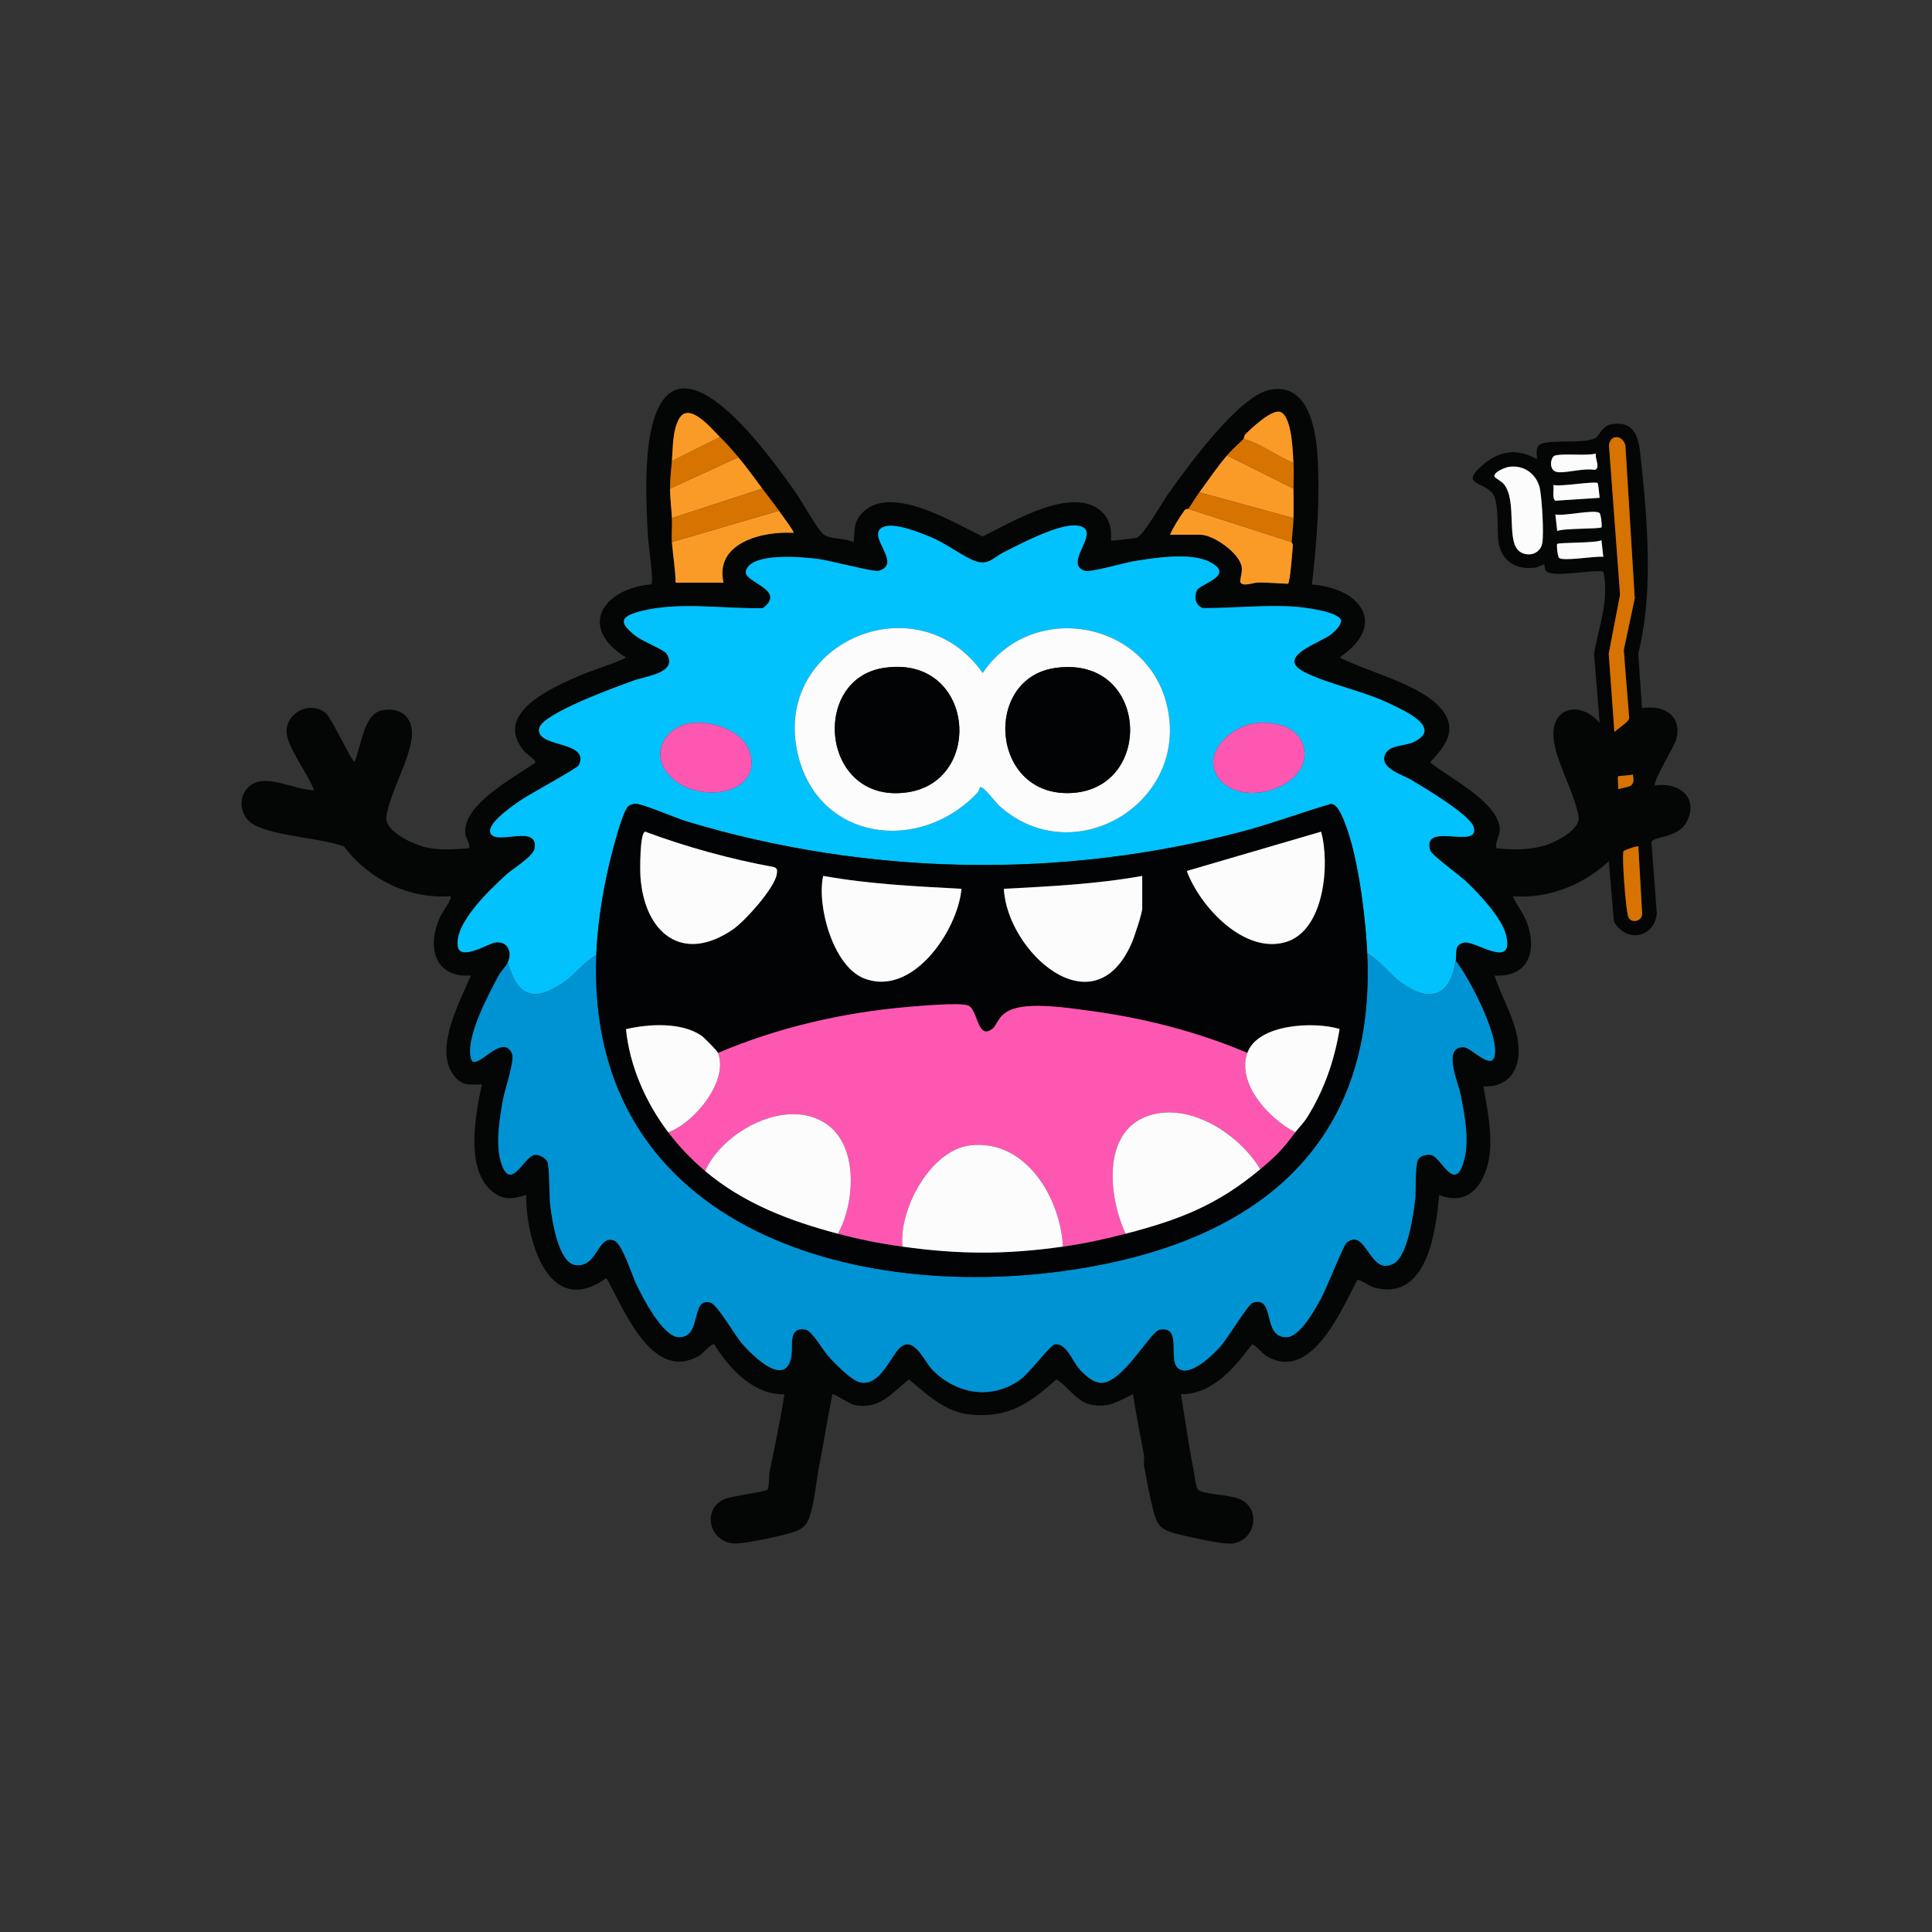 <?xml version="1.0" encoding="UTF-8"?>
<svg xmlns="http://www.w3.org/2000/svg" id="a" width="800" height="800" viewBox="0 0 800 800">
  <rect x="0" y="0" width="800" height="800" fill="#333333" stroke="none"/>
  <defs>
    <style>.b{fill:#020304;}.c{fill:#040505;}.d{fill:#fcfcfc;}.e{fill:#01c2fd;}.f{fill:#fe57b2;}.g{fill:#d77301;}.h{fill:#0093d4;}.i{fill:#fb9b27;}</style>
  </defs>
  <path class="c" d="M318.7,609.38c2.11-10.66,4.48-21.31,6.11-32.07-12.7.43-22.86-10.62-29.04-20.62-1.11-.73-4.67,3.8-6.32,4.74-19.57,11.1-31.18-19.65-38.34-32.22-24.05,17.23-33.37-16.01-33.23-34.38-5.99,1.78-10.05,2.36-14.92-2.26-10.19-9.66-6.06-31.29-3.41-43.56-5.55.26-8.76.56-12.09-4.33-7.5-11.03,3.03-29.96,7.5-40.73-15.44,1.03-18.28-12.38-12.62-24.46.73-1.55,5.08-7.54,4.22-8.38-17.3,1.21-33.82-6.93-44.11-20.61-10.11-3.66-27.79-4.12-36.88-8.75-6.85-3.49-7.64-13.19-.98-17.11,6.66-3.92,17.84,2.57,25.45,2.57-2.28-6.26-10.43-17.03-11.29-23.12-1.18-8.41,9.11-14.25,15.92-9,2.69,2.08,11.24,21,12.17,20.27,2.7-6.08,3.65-19.63,11.26-21.2,7.83-1.62,13.12,2.97,12.44,10.9-.8,9.3-9.25,23.67-10.55,33.04-.87,6.27,11.5,11.7,16.61,12.82,6.07,1.33,11.52.72,17.61.34.56-2.24-1.24-3.92-1.5-5.78-1.73-12.19,20.6-23.72,28.99-29.74.26-1.03-3.54-3.4-4.56-4.59-13.86-16.1,12.92-27.12,24.45-32.03,2.46-1.05,17.11-5.98,17.54-6.9-20.04-12.56-9.53-28.44,10.6-30.27,1.03-1.61-1.28-16.83-1.46-20.1-.75-13.66-1.53-32.44,1.79-45.63,10.57-41.97,49.43,13.69,59.2,27.41,2.47,3.47,9.34,15.7,11.53,17.49,2.94,2.39,9.06,1.58,12.65,3.39.65-4.65-.25-7.63,3.04-11.49,11.45-13.44,38.19,3.39,50.43,9.13,12.02-5.85,37.81-21.81,49.67-9.9,3.08,3.09,3.81,7.28,3.41,11.49.38.38,9.69-.78,10.74-1.1,2.66-.81,10.68-14.86,13.08-18.23,7.79-10.98,28.96-40.25,41.82-42.95,15.93-3.34,19.2,15.76,19.93,27.5,1.08,17.27-.33,35.95-2.31,53.08,20.24,1.49,31.47,16.68,11.46,30.19,11.58,6.06,34.86,11.4,42.75,22.15,6.23,8.49.4,15.07-5.3,21.29,7.76,6.33,27.59,16.11,28.85,27.02.34,2.98-2.01,5.53-1.39,8.58,6.96.66,13.66.79,20.45-1.31,4.36-1.35,14.4-6.57,13.61-11.68-1.4-9.05-8.74-21.82-10.2-31.1-2.25-14.23,10.54-17.58,18.9-7.84l-2.31-28.6c1.92-11.42,6.4-22.31,3.84-34.02-4.52-1.08-21.22,2.77-23.74-.33-.72-.89-.61-2.63-.71-2.73-.13-.14-2.58,1.2-3.61,1.35-7.64,1.13-13.99-2.4-15.3-10.31-.86-5.22.51-17.3-2.86-20.82-4.34-4.55-12.74-3.39-4.12-11,7.05-6.23,14.45-7.49,22.83-2.75.07-2.63-.89-5.62,2.26-6.53,5.73-1.51,16.62.09,21.64-2.04,2.06-.87,2.76-5.2,7.08-5.9,8.8-1.43,10.99,4.47,11.78,11.8,2.9,26.82,5.75,57.21-.81,83.24l1.59,22.53c8.96-1.48,16.75,3.05,14.15,13-.69,2.65-10.04,17.91-8.8,19.06,9.74-1.68,18.38,4.91,13.13,15.05-3.53,6.82-13.81,5.82-14.59,8.39l2.22,29.64c-1.18,10.13-12.71,12.12-17.76,3.25l-2.11-25.01c-10.72,9.91-24.94,15.58-39.7,14.51,1.64,3.93,4.46,7.19,5.92,11.25,4.2,11.71.17,22.46-13.56,21.59,3.4,10.54,10.89,21.51,9.91,33.21-.68,8.1-6.22,13.27-14.5,12.61,2,12.16,5.5,26.69-.35,38.21-3.81,7.49-10.07,9.96-17.97,6.84-1.38,15-4.88,43.83-26.59,38.43-2.09-.52-6.05-3.6-7.29-3.25-6.65,12.44-19.36,43.17-38.17,31.15-1.38-.88-4.33-4.74-5.44-4.46-7.21,9.5-16.27,20.71-29.43,20.62,1.76,10.66,3.25,21.48,5.35,32.08.34,1.73.75,6.91,2.03,7.7,2.81,1.74,12.45,1.76,16.83,3.6,9.85,4.15,6.29,18.92-4.69,18.5-4.35-.17-16.62-2.85-21.2-4.07-4.17-1.11-7.17-2.03-8.81-6.46s-3.8-16.43-4.78-21.57c-.26-1.38.2-3.22-.1-4.86-1.53-8.3-3.23-16.58-4.49-24.93-6.16,2.86-9.63,5.67-17,4.4-6.45-1.12-9.55-7.39-14.69-10.53-11.33,10.05-19.91,16.12-35.89,14.53-10.18-1.01-17.8-8.35-25.21-14.53-7.32,5.8-12.07,12.74-22.74,10.55-1.8-.37-8.37-4.82-8.95-4.41-1.92,9.64-3.48,19.37-5.35,29.02-1.22,6.3-2.11,15.92-4.02,21.56-1.45,4.29-3.61,5.57-7.71,6.8-4.84,1.46-17.54,4.15-22.38,4.41-11.03.59-15.28-13.86-5.28-18.32,2.91-1.3,17.18-3.15,17.86-3.91.92-2.28.48-5.37.9-7.49h0ZM514.97,181.7c-2.3,2.37-4.68,4.3-6.87,6.87-4.26,5-7.67,10.13-11.46,15.27-1.75,2.38-3.05,4.71-4.58,6.87-.05.07-1.06-.15-1.54.53-2.15,3.02-4.53,6.79-6.09,10.16h12.6c5.41,0,16.32,7.65,17.14,13.42.31,2.19-.79,5.34-.63,5.99.58,2.39,5.31.47,7.13.41,4.28-.13,8.44.39,12.68.48.86-.63,1.84-13.77,2-16,.04-.52-.54-1.05-.52-1.25.25-3.42.66-6.38.76-9.93.13-4.23.04-8.12,0-12.22-.03-3.5.23-7.23,0-10.69-.3-4.47-.57-19.03-5.37-21.03-3.41-1.42-12.13,6.8-14.52,9.19-.58.58-.57,1.73-.74,1.91v.02ZM278.22,190.86c-.33,3.97-.76,7.2-.76,11.46s.59,8.27.76,12.22c.15,3.27-.24,6.68,0,9.93.41,5.56,1.46,11.2,1.53,16.8h19.86c-3.78-16.59,16.2-21.4,29.02-20.63.44-.33-5.47-8.24-6.11-9.16-2.21-3.18-4.59-6.08-6.87-9.16-3.32-4.48-6.31-8.7-9.93-12.98-2.83-3.36-4.46-5.25-7.64-8.4-3.37-3.33-12.86-15.03-16.95-7.41-2.72,5.05-2.45,11.9-2.9,17.34h-.01ZM668.49,303.13c1.43-1.52,5.8-4.03,6.13-5.74l-2.25-28.18,4.55-21.43-3.87-63.4c-1.21-4.31-6.27-4.7-6.8.02l4.59,61.81-4.69,24.45,2.35,32.46h-.01ZM660.83,187.82c-4.17,1.05-13.8-.21-17.07.86-1.75.57-2.77,6.48,1.42,6.84,3.95.34,10.63-1.78,15.16-.95,2.52-.81-.03-4.73.49-6.75h0ZM624.75,193.33c-1.5.24-6.38,2.13-5.91,4.01.12.49,2.96,2.01,3.83,3.06,5.88,7.06.61,24.37,6.92,28.2,3.62,2.2,8.39.39,9.06-3.8s-.14-17.36-.9-21.92c-1.06-6.31-6.57-10.57-12.99-9.55h-.01ZM661.57,200.07c-1.04-1.01-15.59,1.61-18.29.72.19,1.69-.62,5.6.72,6.55l18.39-1.2c-.11-.98-.59-5.85-.81-6.07h-.01ZM662.26,212.35c-2.42-1.51-14.64,1.48-18.22.65l.78,6.88c2.39-1.21,17.57-.8,18.32-1.53.33-.32-.2-5.58-.88-6.01h0ZM602.8,397.83c.48-3.02-.99-6.73,3.62-7.52s20.74,11.41,17.23-3.03c-1.77-7.27-11.51-17.56-17.03-22.68-2.39-2.22-13.81-10.53-14.37-12.37-3.73-12.34,20.4-.2,18.04-9.57-1.3-5.15-20.86-16.67-26.08-19.8-3.34-2-12.41-4.5-10.9-9.81,1.36-4.77,8.12-3.91,11.93-5.7,12.49-5.89-3.66-12.99-9.42-15.8-11.23-5.47-25.61-8.13-35.65-13.22-12.55-6.37,6.86-12.19,11.06-15.68,1.7-1.42,3.82-3.38,4.12-5.61-.75-3.86-15.98-5.6-19.38-5.82-12.63-.81-25.4.66-38.02.6-2.97-1.36-3.59-4.41-2.33-7.31s16.23-6.11,5.38-11.78c-7.89-4.12-23.17-1.72-31.87-.24-3.92.66-17.5,4.64-19.86,3.91-9.84-3.03,8.49-17.46-3.49-18.77-7.28-.8-23.26,7.56-30.11,11.05-4.46,2.27-6.36,5.65-11.99,3.62-4.76-1.72-12.07-7.3-17.8-9.69-4.76-1.99-15.68-6.49-20.29-4.3-7.26,3.46,8.56,15.22-1.81,18.1-1.93.53-20.6-4.39-24.95-4.93-6.08-.75-27.9-3-29.97,5.01-1.22,4.71,17.24,7.69,7.02,15.35-16.28.35-34.76-2.82-50.64,1.29-8.78,2.27-8.96,4.81-1.9,10.32,2.64,2.06,11.67,5.68,12.65,7.2,5.14,7.95-8.64,9.38-13.43,11.12-6.69,2.43-37.63,13.52-39.22,19.65-2.19,8.46,21.39,5.02,16.32,15.5-.62,1.28-20.8,12.17-24.3,14.65-3,2.12-14.67,9.9-12.04,13.84,2.92,4.38,19.68-4.09,18.07,5.91-.55,3.38-9.07,8.41-11.91,11.02-6.57,6.05-21.68,20.2-19.85,29.79,1.08,5.69,12.5-1.25,15.09-1.77,5.34-1.06,7.65,3.8,5.54,8.26-.59,1.25-3.21,4.15-4.22,6.09-4.06,7.87-13.54,25.3-10.94,33.88.42,1.37,1.05,1.23,2.2.94,3.62-.91,11.34-10.49,14.69-3.3,1.26,2.71-2.93,14.86-3.67,18.87-1.44,7.75-3.22,18.61-.9,26.16,3.84,12.51,9.15-1.55,13.51-2.91,1.93-.61,4.95,1.03,5.73,2.76.91,2.01.74,14.22,1.17,17.93.67,5.89,3.31,23.78,10.36,24.8,9.28,1.34,9.21-12.84,16.13-10.11,3.38,1.33,7.31,14.24,9.26,18.29,2.63,5.47,10.89,21.41,17.33,21.68,10.09.42,4.64-16.72,13.36-14.26,2.79.79,10.03,13.52,12.95,16.9,4.69,5.43,18.78,19.14,20.55,4.47.5-4.16-1.33-11.43,5.78-10.23,2.63.44,7.06,8.3,9.19,10.71,2.77,3.13,9.51,10.19,13.37,11.12,7.79,1.88,12.35-9.89,16.03-13.81,6.1-6.51,10.57,5.31,14.11,8.83,10.02,9.94,24.23,12.35,36.1,3.96,3.77-2.66,12.59-14.45,14.38-14.71,4.86-.69,7.28,6.98,10.29,10.31,2.54,2.8,6.55,6.54,10.67,5.43,8.7-2.36,18.81-21.18,22.56-21.83,9.33-1.6,3.37,12.04,7.41,15.84,4.7,4.41,14.72-5.54,17.76-8.95,2.75-3.1,11.39-17.41,13.32-18.03,9.7-3.13,3.54,14.7,14.15,14.26,5.5-.23,11.81-11.82,14.28-16.34,2-3.66,9.15-21.69,10.34-22.69,8.28-6.94,9.51,14.33,19.73,8.47,5.65-3.24,8-20.13,8.73-26.4.41-3.54-.09-13.79,1.15-16.41.87-1.84,3.86-2.56,5.76-1.97,4.04,1.24,9.67,16.1,13.38,2.01,2.23-8.48.22-18.4-1.42-26.91-.98-5.07-7.86-20.31,1.38-19.79,2.95.17,10.88,9.06,12.5,4.17,2.67-8.06-10.38-33-15.93-39.99v-.03ZM663.12,223.7c-2.33,1.23-17.67.88-18.32,1.53-.32.32.14,4.91.68,5.67,1.26,1.78,15.48-.83,18.42-.32l-.78-6.88h0ZM676.11,320.69c-1.01.45-5.88.56-6.1.77-.28.27.18,4.29,0,5.34,4.47-1.38,7.22-.41,6.1-6.1h0ZM678.4,350.48c-.38-.4-6.05,1.61-6.15,1.99-.72,2.58.96,24.1,1.95,27.07,1.05,3.16,6.42,2.03,5.73-1.94l-1.53-27.12h0Z"></path>
  <path class="e" d="M210.25,398.59c2.11-4.46-.2-9.32-5.54-8.26-2.58.51-14,7.46-15.09,1.77-1.83-9.59,13.28-23.74,19.85-29.79,2.84-2.62,11.36-7.64,11.91-11.02,1.61-10.01-15.14-1.54-18.07-5.91-2.63-3.94,9.04-11.72,12.04-13.84,3.5-2.48,23.68-13.37,24.3-14.65,5.08-10.48-18.51-7.04-16.32-15.5,1.59-6.13,32.53-17.22,39.22-19.65,4.79-1.74,18.57-3.16,13.43-11.12-.98-1.52-10.01-5.14-12.65-7.2-7.05-5.51-6.88-8.04,1.9-10.32,15.88-4.11,34.37-.93,50.64-1.29,10.22-7.66-8.25-10.64-7.02-15.35,2.08-8.01,23.9-5.76,29.97-5.01,4.35.54,23.02,5.47,24.95,4.93,10.38-2.88-5.45-14.64,1.81-18.1,4.62-2.2,15.53,2.31,20.29,4.3,5.73,2.39,13.04,7.97,17.8,9.69,5.64,2.03,7.53-1.35,11.99-3.62,6.85-3.48,22.83-11.84,30.11-11.05,11.97,1.31-6.35,15.74,3.49,18.77,2.36.73,15.95-3.25,19.86-3.91,8.7-1.48,23.98-3.88,31.87.24,10.85,5.67-4.17,9.03-5.38,11.78-1.26,2.89-.65,5.95,2.33,7.31,12.61.06,25.39-1.41,38.02-.6,3.4.22,18.63,1.96,19.38,5.82-.3,2.23-2.42,4.19-4.12,5.61-4.2,3.49-23.61,9.32-11.06,15.68,10.04,5.09,24.42,7.75,35.65,13.22,5.77,2.81,21.91,9.91,9.42,15.8-3.8,1.79-10.57.93-11.93,5.7-1.51,5.31,7.56,7.81,10.9,9.81,5.23,3.13,24.78,14.65,26.08,19.8,2.36,9.37-21.77-2.78-18.04,9.57.56,1.84,11.98,10.15,14.37,12.37,5.52,5.12,15.26,15.41,17.03,22.68,3.51,14.44-12.69,2.25-17.23,3.03s-3.14,4.5-3.62,7.52c-2.27,14.23-10.06,17.85-22.08,9.48-5.36-3.73-9.05-9.39-14.58-12.53-.72-15.49-4.12-44.37-11.07-58.05-.79-1.55-1.98-3.57-3.87-3.83-12.31,3.56-24.27,8.12-36.68,11.41-75.15,19.97-155.82,18.26-230.2-4.14-4.27-1.29-18.21-7.27-21-7.3-1.04,0-2.12.32-2.99.89-2.11,1.38-5.47,14.08-6.35,17.32-3.76,13.9-6.54,30.07-7.09,44.46-5.08,2.81-8.55,7.96-13.49,11.33-12.16,8.27-19.01,5.95-23.16-8.27l.02.02ZM405.78,326.04c1.23-.86,6.47,6.28,7.99,7.65,30.78,27.75,79.24-1.31,69.36-41.87-8.59-35.24-56.17-43.11-76.22-13.15-27.14-38.52-88.08-12.37-76.38,34.39,8.76,34.99,50,40.65,74.13,15.29.81-.85,1.01-2.23,1.11-2.3h.01ZM285.66,299.49c-9.62,1.54-16.02,11.47-9.73,20.05,10.36,14.13,39.98,10.45,34.61-7.88-2.71-9.25-16.19-13.55-24.88-12.17ZM519.37,299.51c-9.85,1.43-22.21,12.79-14.72,22.73,10.36,13.74,41.38,2.25,34.56-14.71-2.92-7.26-12.95-9.02-19.84-8.02h0Z"></path>
  <path class="h" d="M602.8,397.83c5.55,6.98,18.6,31.92,15.93,39.99-1.62,4.89-9.55-4-12.5-4.17-9.24-.52-2.36,14.72-1.38,19.79,1.64,8.5,3.65,18.42,1.42,26.91-3.7,14.09-9.33-.77-13.38-2.01-1.9-.58-4.88.14-5.76,1.97-1.24,2.62-.74,12.87-1.15,16.41-.73,6.27-3.08,23.15-8.73,26.4-10.22,5.86-11.45-15.42-19.73-8.47-1.2,1-8.35,19.03-10.34,22.69-2.46,4.52-8.78,16.11-14.28,16.34-10.61.45-4.44-17.39-14.15-14.26-1.93.62-10.57,14.93-13.32,18.03-3.04,3.42-13.07,13.37-17.76,8.95-4.04-3.8,1.91-17.44-7.41-15.84-3.75.65-13.86,19.47-22.56,21.83-4.12,1.12-8.14-2.63-10.67-5.43-3.01-3.32-5.43-11-10.29-10.31-1.78.25-10.61,12.05-14.38,14.71-11.87,8.39-26.08,5.98-36.1-3.96-3.54-3.52-8.02-15.34-14.11-8.83-3.68,3.93-8.24,15.69-16.03,13.81-3.85-.93-10.6-7.98-13.37-11.12-2.13-2.41-6.57-10.26-9.19-10.71-7.11-1.2-5.27,6.07-5.78,10.23-1.77,14.67-15.86.95-20.55-4.47-2.92-3.37-10.16-16.11-12.95-16.9-8.72-2.46-3.27,14.68-13.36,14.26-6.44-.27-14.7-16.21-17.33-21.68-1.95-4.06-5.89-16.96-9.26-18.29-6.92-2.73-6.84,11.44-16.13,10.11-7.04-1.02-9.68-18.91-10.36-24.8-.42-3.71-.26-15.91-1.17-17.93-.78-1.74-3.8-3.37-5.73-2.76-4.36,1.37-9.67,15.43-13.51,2.91-2.32-7.55-.54-18.41.9-26.16.75-4.01,4.94-16.16,3.67-18.87-3.35-7.2-11.07,2.39-14.69,3.3-1.15.29-1.79.43-2.2-.94-2.6-8.58,6.87-26.01,10.94-33.88,1-1.95,3.63-4.84,4.22-6.09,4.15,14.22,11,16.54,23.16,8.27,4.95-3.36,8.42-8.52,13.49-11.33-4.38,115.09,111.62,146.05,205.58,128.83,71.47-13.1,117.19-52.97,113.65-129.59,5.53,3.14,9.22,8.8,14.58,12.53,12.02,8.37,19.81,4.75,22.08-9.48h0Z"></path>
  <path class="i" d="M492.06,210.72l42.77,13.75c-.01.2.56.73.52,1.25-.16,2.22-1.14,15.37-2,16-4.24-.08-8.4-.61-12.68-.48-1.82.06-6.56,1.98-7.13-.41-.16-.65.94-3.81.63-5.99-.82-5.77-11.73-13.42-17.14-13.42h-12.6c1.57-3.37,3.95-7.13,6.09-10.16.49-.68,1.5-.47,1.54-.53h0Z"></path>
  <path class="i" d="M322.52,211.48c.64.91,6.55,8.83,6.11,9.16-12.83-.77-32.8,4.03-29.02,20.63h-19.86c-.07-5.6-1.11-11.25-1.53-16.8l44.29-12.98h0Z"></path>
  <path class="i" d="M535.59,202.32c.04,4.1.13,7.99,0,12.22l-38.95-10.69c3.79-5.15,7.19-10.27,11.46-15.27l27.49,13.75h0Z"></path>
  <path class="i" d="M305.72,189.33c3.61,4.28,6.61,8.51,9.93,12.98l-37.42,12.22c-.18-3.95-.77-8.04-.76-12.22l28.26-12.98h0Z"></path>
  <path class="g" d="M322.52,211.48l-44.29,12.98c-.24-3.25.15-6.66,0-9.93l37.42-12.22c2.29,3.08,4.66,5.98,6.87,9.16h0Z"></path>
  <path class="g" d="M535.59,214.54c-.11,3.55-.51,6.51-.76,9.93l-42.77-13.75c1.53-2.16,2.83-4.5,4.58-6.87l38.95,10.69Z"></path>
  <path class="g" d="M305.72,189.33l-28.26,12.98c0-4.26.43-7.49.76-11.46l19.86-9.93c3.18,3.15,4.81,5.04,7.64,8.4h0Z"></path>
  <path class="g" d="M535.59,191.63c.23,3.46-.03,7.19,0,10.69l-27.49-13.75c2.19-2.57,4.58-4.5,6.87-6.87,7.23,1.94,13.6,7.12,20.62,9.93Z"></path>
  <path class="i" d="M535.59,191.63c-7.02-2.81-13.39-7.98-20.62-9.93.17-.18.16-1.33.74-1.91,2.38-2.39,11.1-10.61,14.52-9.19,4.79,2,5.07,16.56,5.37,21.03h0Z"></path>
  <path class="i" d="M298.08,180.93l-19.86,9.93c.45-5.43.18-12.28,2.9-17.34,4.1-7.62,13.58,4.07,16.95,7.41h.01Z"></path>
  <path class="g" d="M668.49,303.13l-2.35-32.46,4.69-24.45-4.59-61.81c.53-4.72,5.59-4.32,6.8-.02l3.87,63.4-4.55,21.43,2.25,28.18c-.33,1.71-4.69,4.21-6.13,5.74h.01Z"></path>
  <path class="d" d="M624.75,193.33c6.42-1.02,11.94,3.24,12.99,9.55.76,4.56,1.58,17.59.9,21.92s-5.44,6-9.06,3.8c-6.31-3.84-1.04-21.14-6.92-28.2-.87-1.05-3.71-2.57-3.83-3.06-.47-1.88,4.42-3.77,5.91-4.01h.01Z"></path>
  <path class="g" d="M678.4,350.48l1.53,27.12c.69,3.97-4.68,5.1-5.73,1.94-.99-2.97-2.67-24.49-1.95-27.07.11-.38,5.78-2.39,6.15-1.99h0Z"></path>
  <path class="d" d="M660.83,187.82c-.52,2.01,2.03,5.93-.49,6.75-4.53-.83-11.21,1.29-15.16.95-4.19-.36-3.17-6.26-1.42-6.84,3.27-1.07,12.9.19,17.07-.86h0Z"></path>
  <path class="d" d="M661.57,200.07c.22.21.7,5.09.81,6.07l-18.39,1.2c-1.33-.95-.52-4.86-.72-6.55,2.7.9,17.26-1.73,18.29-.72h.01Z"></path>
  <path class="d" d="M662.26,212.35c.68.42,1.21,5.68.88,6.01-.75.73-15.93.32-18.32,1.53l-.78-6.88c3.59.83,15.81-2.16,18.22-.65h0Z"></path>
  <path class="d" d="M663.12,223.7l.78,6.88c-2.94-.51-17.15,2.1-18.42.32-.54-.76-1-5.34-.68-5.67.65-.65,15.99-.3,18.32-1.53h0Z"></path>
  <path class="g" d="M676.11,320.69c1.12,5.7-1.63,4.72-6.1,6.1.18-1.04-.28-5.07,0-5.34.22-.21,5.09-.32,6.1-.77h0Z"></path>
  <path class="f" d="M285.66,299.49c8.69-1.39,22.17,2.91,24.88,12.17,5.37,18.33-24.25,22.01-34.61,7.88-6.29-8.58.11-18.51,9.73-20.05Z"></path>
  <path class="f" d="M519.37,299.51c6.89-1,16.92.76,19.84,8.02,6.82,16.96-24.2,28.45-34.56,14.71-7.49-9.94,4.87-21.3,14.72-22.73h0Z"></path>
  <path class="b" d="M566.14,394.77c3.54,76.62-42.18,116.49-113.65,129.59-93.96,17.22-209.96-13.74-205.58-128.83.55-14.39,3.33-30.56,7.09-44.46.87-3.24,4.24-15.95,6.35-17.32.86-.56,1.95-.89,2.99-.89,2.79.02,16.73,6.01,21,7.3,74.37,22.4,155.04,24.12,230.2,4.14,12.41-3.3,24.36-7.85,36.68-11.41,1.89.26,3.08,2.28,3.87,3.83,6.94,13.68,10.35,42.56,11.07,58.05h-.02ZM267.17,344.38c-2.29.47-2.16,16.02-1.96,18.74,1.64,23.08,17.29,36.27,38.47,21.6,4.86-3.36,16.99-16.95,17.94-22.58.23-1.4.45-2.63-1.16-3.1-18.14-3.34-36.02-8.24-53.28-14.66h0ZM547.04,344.38l-55.62,16.27c5.48,14.83,23.98,34.8,41.28,29.34,15.73-4.96,18.04-32.19,14.34-45.61ZM398.13,368.04c-19.16-1.03-38.37-1.93-57.27-5.35-2.74,12.39,4.12,37.3,16.79,42.39,20.13,8.07,38.93-19.77,40.48-37.03h0ZM472.97,362.7c-18.9,3.4-38.12,4.32-57.28,5.34,1.27,25.84,36.96,58.52,52.84,22.67,1.1-2.48,4.45-12.47,4.45-14.65v-13.36h-.01ZM297.32,436.01c-.38-.98-5.79-6.43-6.92-7.21-8.29-5.64-21.87-4.85-31.18-2.65,1.49,15.29,8.21,30.49,17.49,42.69,4.47,5.88,9.62,11.25,15.27,16.04,15.9,13.44,35.07,20.69,54.99,25.97,9.17,2.43,17.31,4.04,26.73,5.35,23.62,3.29,42.8,3.33,66.44,0,9.13-1.29,17.11-3.05,25.97-5.35,22.32-5.78,38.03-11.87,55.75-26.73,6.94-5.82,9.02-7.99,14.51-15.27,1.56-2.07,3.31-3.64,4.9-6.17,6.95-11.06,11.36-23.68,13.43-36.59-10.29-3.17-33.84-2.24-38.19,9.93-20.76-8.81-42.99-14.47-65.41-17.46-8.77-1.17-25.12-3.77-32.87-.24-5.18,2.36-5.22,6.2-7.44,7.83-6.3,4.63-5.79-8.52-10.13-9.84-3.79-1.15-19.32.21-24.29.63-26.89,2.25-54.3,8.54-79.05,19.09v-.02Z"></path>
  <path class="d" d="M398.13,368.04c-1.55,17.26-20.34,45.11-40.48,37.03-12.68-5.08-19.53-30-16.79-42.39,18.89,3.42,38.11,4.32,57.27,5.35h0Z"></path>
  <path class="d" d="M472.97,362.7v13.36c0,2.17-3.35,12.17-4.45,14.65-15.87,35.85-51.57,3.17-52.84-22.67,19.16-1.02,38.38-1.94,57.28-5.34h.01Z"></path>
  <path class="d" d="M547.04,344.38c3.71,13.42,1.39,40.65-14.34,45.61-17.31,5.46-35.8-14.51-41.28-29.34l55.62-16.27Z"></path>
  <path class="d" d="M267.17,344.38c17.27,6.42,35.15,11.32,53.28,14.66,1.61.48,1.4,1.7,1.16,3.1-.95,5.63-13.08,19.22-17.94,22.58-21.18,14.67-36.83,1.48-38.47-21.6-.19-2.72-.33-18.28,1.96-18.74h0Z"></path>
  <path class="f" d="M516.5,436.01c-4.57,12.8,9.27,27.55,19.86,32.84-5.49,7.28-7.57,9.46-14.51,15.27-8.39-13.95-27.7-26.92-44.45-22.69-21.46,5.43-18.63,33.66-11.3,49.42-8.86,2.29-16.84,4.06-25.97,5.35-.93-20.17-15.53-44.71-38.48-41.92-16.42,2-29.53,26.52-27.96,41.92-9.42-1.31-17.56-2.92-26.73-5.35,7-12.61,8.54-35.68-4.2-45.06-16.43-12.09-43.41,2.44-50.79,19.09-5.66-4.78-10.81-10.16-15.27-16.04,10.67-3.77,25.16-21.14,20.62-32.84,24.75-10.55,52.16-16.84,79.05-19.09,4.97-.42,20.5-1.78,24.29-.63,4.35,1.32,3.84,14.47,10.13,9.84,2.22-1.63,2.26-5.47,7.44-7.83,7.74-3.53,24.09-.93,32.87.24,22.42,2.98,44.64,8.64,65.41,17.46v.02Z"></path>
  <path class="d" d="M440.13,516.2c-23.64,3.33-42.82,3.29-66.44,0-1.57-15.39,11.54-39.92,27.96-41.92,22.95-2.79,37.55,21.75,38.48,41.92h0Z"></path>
  <path class="d" d="M521.85,484.13c-17.72,14.86-33.43,20.95-55.75,26.73-7.33-15.75-10.16-43.99,11.3-49.42,16.75-4.24,36.06,8.73,44.45,22.69h0Z"></path>
  <path class="d" d="M346.96,510.86c-19.92-5.28-39.08-12.52-54.99-25.97,7.37-16.65,34.36-31.18,50.79-19.09,12.74,9.38,11.21,32.45,4.2,45.06Z"></path>
  <path class="d" d="M297.32,436.01c4.54,11.7-9.95,29.07-20.62,32.84-9.27-12.21-15.99-27.4-17.49-42.69,9.32-2.2,22.9-2.99,31.18,2.65,1.14.77,6.54,6.23,6.92,7.21h0Z"></path>
  <path class="d" d="M516.5,436.01c4.34-12.16,27.9-13.1,38.19-9.93-2.07,12.91-6.48,25.53-13.43,36.59-1.59,2.53-3.34,4.11-4.9,6.17-10.58-5.29-24.43-20.03-19.86-32.84h0Z"></path>
  <path class="d" d="M405.78,326.04c-.1.07-.31,1.45-1.11,2.3-24.13,25.37-65.37,19.7-74.13-15.29-11.7-46.76,49.24-72.9,76.38-34.39,20.05-29.96,67.63-22.09,76.22,13.15,9.88,40.56-38.58,69.62-69.36,41.87-1.52-1.37-6.76-8.51-7.99-7.65h-.01ZM365.85,276.58c-30.47,4.74-25.75,56.34,9.55,51.55,32.67-4.43,28.09-57.41-9.55-51.55ZM436.89,276.6c-30.29,4.39-26.67,54.19,7.43,51.72,33.95-2.46,31.2-57.31-7.43-51.72Z"></path>
  <path class="b" d="M365.85,276.58c37.64-5.86,42.22,47.12,9.55,51.55-35.29,4.79-40.02-46.81-9.55-51.55Z"></path>
  <path class="b" d="M436.89,276.6c38.62-5.6,41.38,49.25,7.43,51.72-34.1,2.47-37.72-47.33-7.43-51.72Z"></path>
</svg>

